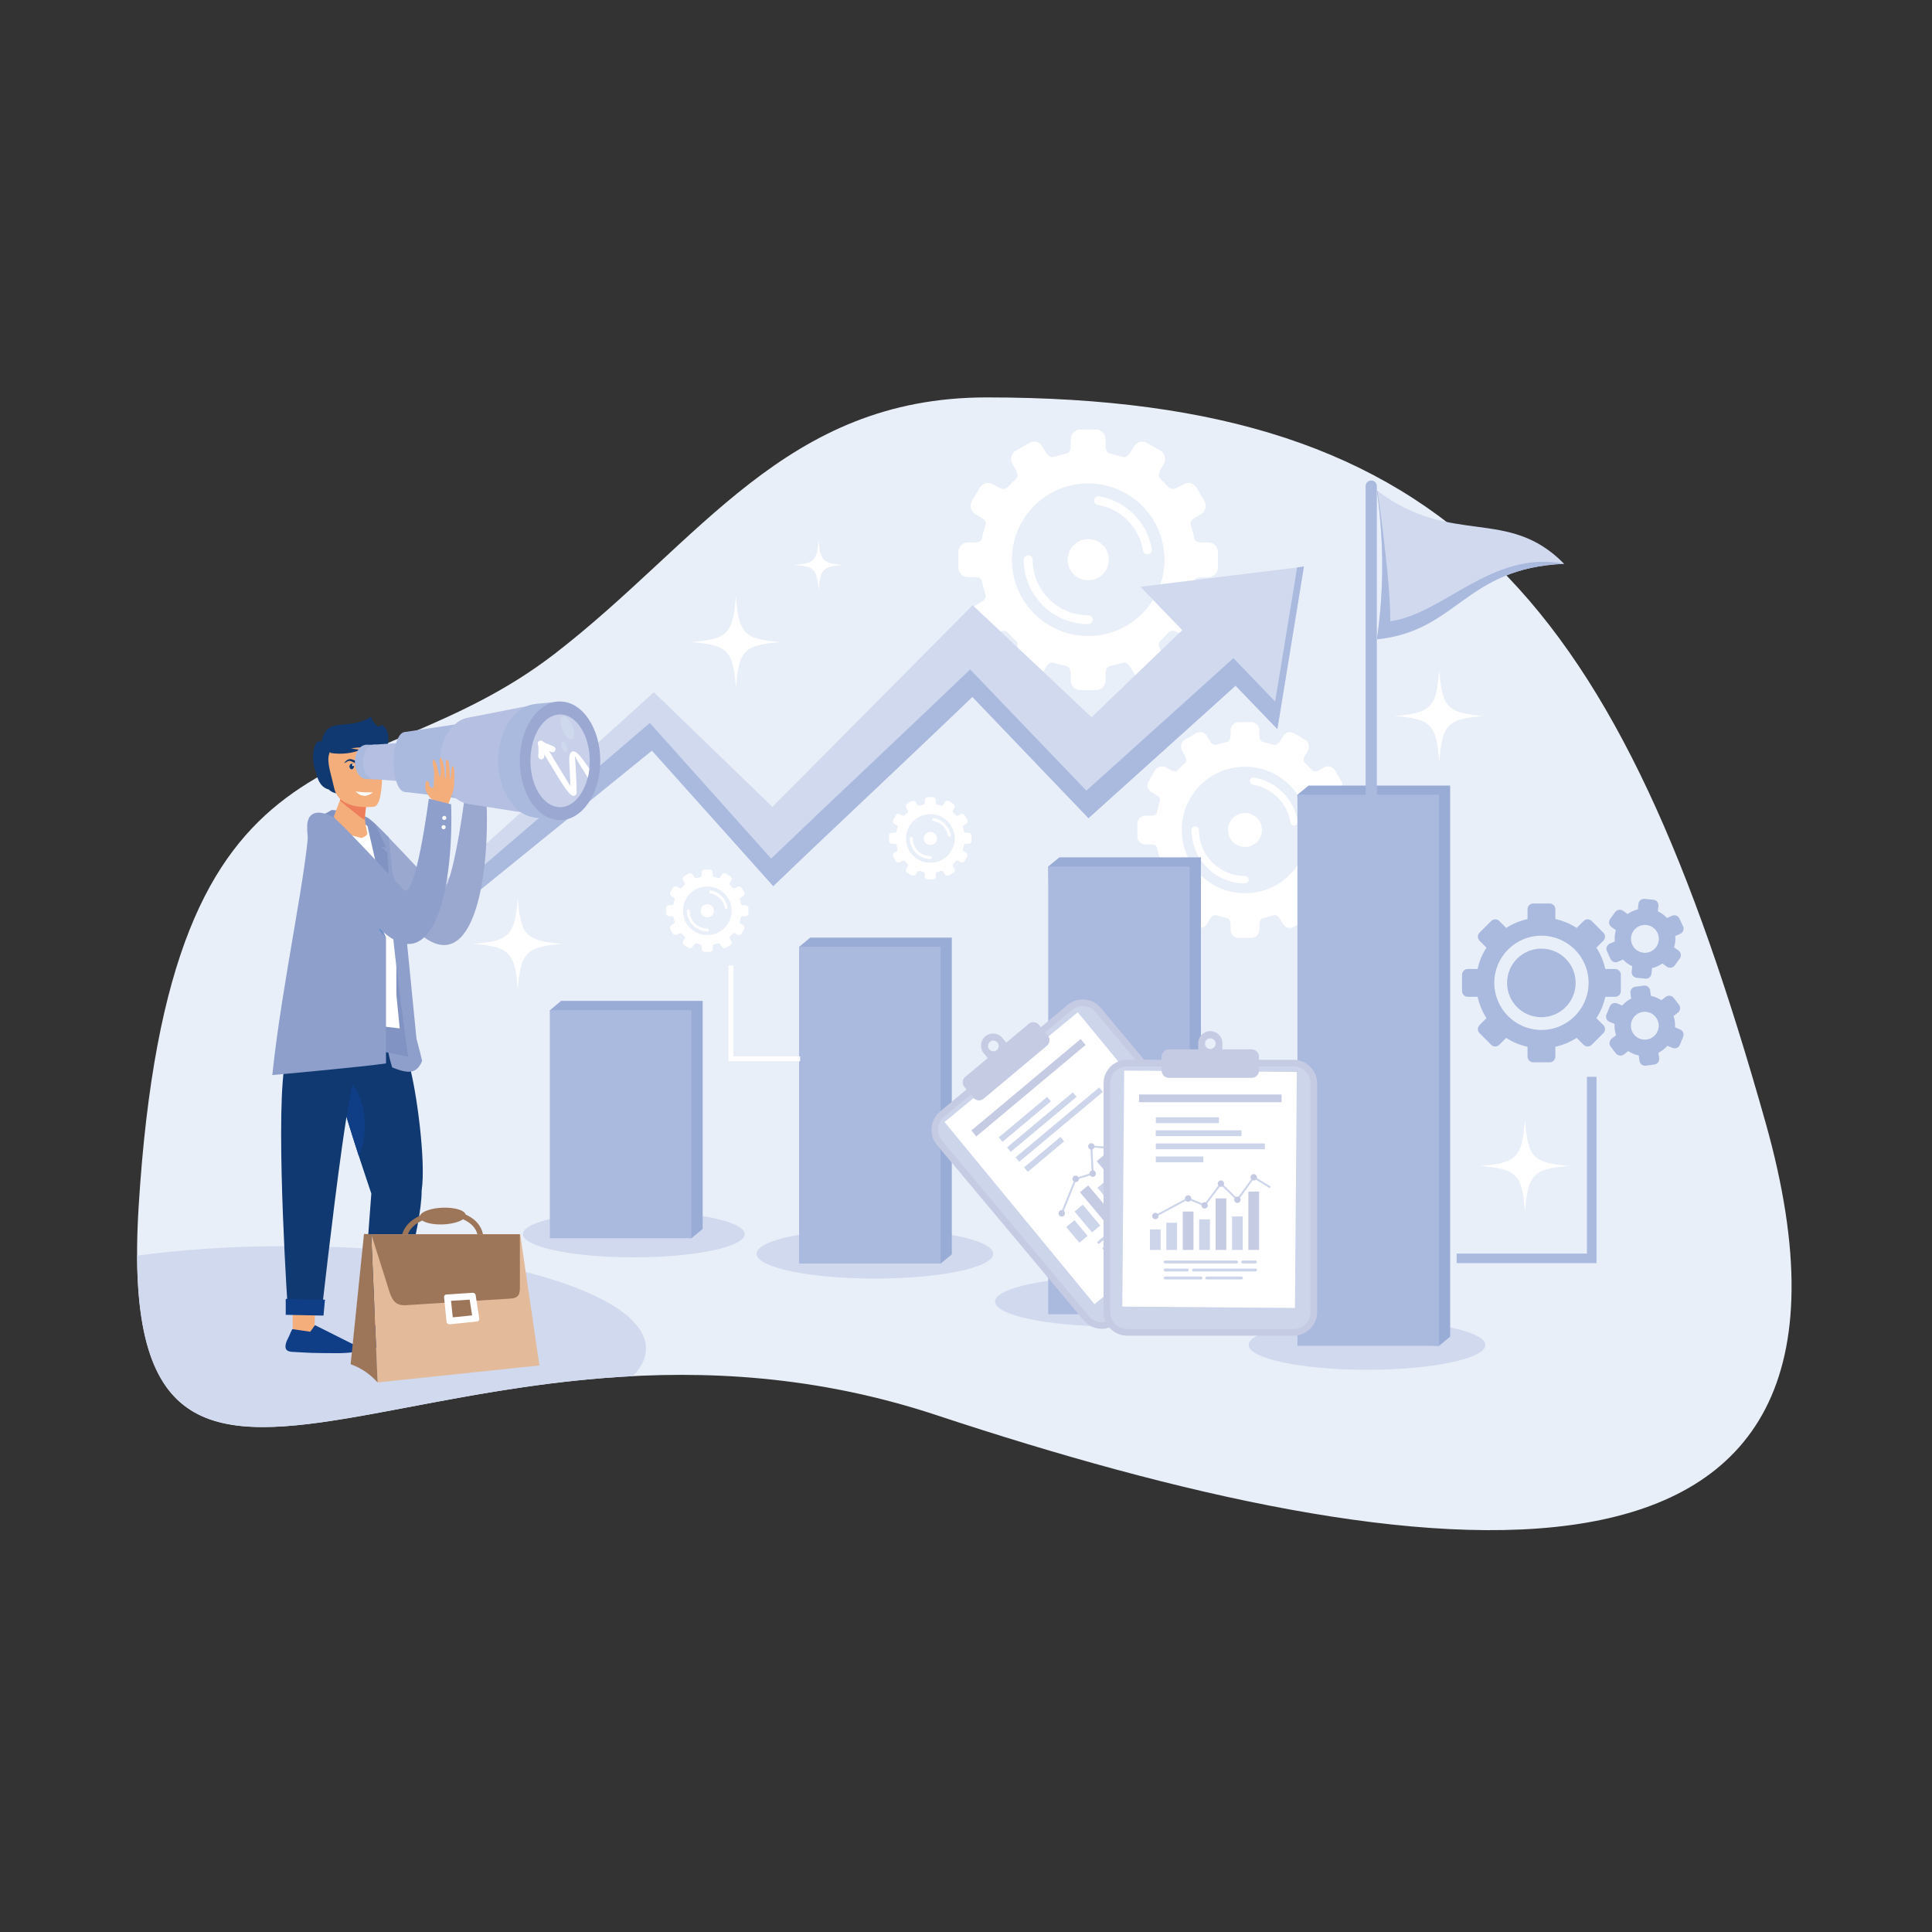 <?xml version="1.0" encoding="utf-8"?>
<svg xmlns="http://www.w3.org/2000/svg" enable-background="new 0 0 2000 2000" id="Layer_1" version="1.1" viewBox="0 0 2000 2000" x="0" y="0">
  <rect x="0" y="0" width="2000" height="2000" fill="#333333" stroke="none"/>
  <path clip-rule="evenodd" d="M1021.4,411.4c-208.7,0-296.6,149.3-447.2,265.4c-199.4,153.6-398.8,53.6-430.7,572.7&#xD;&#xA;		c-28.4,462,326.1,50,826.1,215.5c499.9,165.5,1009.1,232.1,858-303.3S1506.3,411.4,1021.4,411.4z" fill="#e9eff8" fill-rule="evenodd"/>
  <path clip-rule="evenodd" d="M1578.6,1159.2c-2.9,39.3-8.7,44.7-46.1,47.8c37.5,3,43.3,8.4,46.1,47.7c2.9-39.3,8.7-44.7,46.1-47.7&#xD;&#xA;		C1587.3,1203.9,1581.5,1198.5,1578.6,1159.2z" fill="#fff" fill-rule="evenodd"/>
  <path clip-rule="evenodd" d="M1489.9,693.4c-2.9,39.3-8.7,44.7-46.1,47.8c37.5,3,43.3,8.5,46.1,47.7c2.9-39.3,8.7-44.7,46.1-47.7&#xD;&#xA;		C1498.6,738.1,1492.8,732.7,1489.9,693.4z" fill="#fff" fill-rule="evenodd"/>
  <path clip-rule="evenodd" d="M536,929.3c-2.9,39.3-8.7,44.7-46.1,47.8c37.5,3,43.3,8.5,46.1,47.8c2.9-39.3,8.7-44.7,46.1-47.8&#xD;&#xA;		C544.6,974,538.8,968.6,536,929.3z" fill="#fff" fill-rule="evenodd"/>
  <path clip-rule="evenodd" d="M847.4,559c-1.6,21.2-4.7,24.2-24.9,25.8c20.3,1.6,23.4,4.6,24.9,25.8c1.5-21.2,4.7-24.2,24.9-25.8&#xD;&#xA;		C852.1,583.2,848.9,580.3,847.4,559z" fill="#fff" fill-rule="evenodd"/>
  <path clip-rule="evenodd" d="M914.1,720.5c-1.5,21-4.6,23.9-24.6,25.5c20,1.6,23.1,4.5,24.6,25.5c1.5-21,4.6-23.9,24.6-25.5&#xD;&#xA;		C918.7,744.4,915.6,741.5,914.1,720.5z" fill="#fff" fill-rule="evenodd"/>
  <path clip-rule="evenodd" d="M761.8,616.9c-2.9,39.3-8.7,44.7-46.1,47.8c37.5,3,43.3,8.4,46.1,47.7c2.9-39.3,8.7-44.7,46.1-47.7&#xD;&#xA;		C770.4,661.6,764.6,656.2,761.8,616.9z" fill="#fff" fill-rule="evenodd"/>
  <path clip-rule="evenodd" d="M1238.2,759l-11.5,6.7c-3.9,2.3-5.2,7.3-3,11.2l2.5,4.4c3,5.2,1.7,7.5,0.8,8.3c-2.6,2.3-4.9,4.8-7.3,7.3&#xD;&#xA;		c-0.7,0.7-2.9,3.2-8.8-0.2l-4-2.3c-3.9-2.3-8.9-0.9-11.2,3l-6.7,11.5c-2.3,3.9-0.9,8.9,3,11.2l4,2.3c5.5,3.2,5.4,4.8,4.7,7.2&#xD;&#xA;		c-1,3.2-2,6.4-2.7,9.7c-0.6,2.9-0.3,5.1-7.8,5.1h-4.6c-4.5,0-8.2,3.7-8.2,8.2v13.3c0,4.5,3.7,8.2,8.2,8.2h4.6&#xD;&#xA;		c7.5,0,7.2,2.1,7.8,5.1c0.7,3.3,1.7,6.5,2.7,9.7c0.7,2.3,0.8,4-4.7,7.2l-4,2.3c-3.9,2.3-5.2,7.3-3,11.2l6.7,11.5&#xD;&#xA;		c2.3,3.9,7.3,5.2,11.2,3l4-2.3c5.9-3.4,8.1-0.9,8.8-0.2c2.4,2.5,4.8,5,7.3,7.3c0.9,0.8,2.2,3.2-0.8,8.3l-2.5,4.4&#xD;&#xA;		c-2.3,3.9-0.9,8.9,3,11.2l11.5,6.7c3.9,2.3,8.9,0.9,11.2-3l2.5-4.4c3.1-5.2,6.1-5,7.3-4.6c3.7,1.2,7.1,1.9,10.9,2.9&#xD;&#xA;		c1.4,0.4,3.8,1.4,3.8,7.6v4.7c0,4.5,3.7,8.2,8.2,8.2h13.4c4.5,0,8.2-3.7,8.2-8.2v-4.7c0-6.2,2.4-7.3,3.8-7.6&#xD;&#xA;		c3.8-1,7.2-1.7,10.9-2.9c1.3-0.4,4.3-0.6,7.3,4.6l2.5,4.4c2.3,3.9,7.3,5.2,11.2,3l11.5-6.7c3.9-2.3,5.2-7.3,3-11.2l-2.5-4.4&#xD;&#xA;		c-3-5.2-1.7-7.5-0.8-8.3c2.6-2.3,4.9-4.8,7.3-7.3c0.7-0.7,2.9-3.2,8.8,0.2l4,2.3c3.9,2.3,8.9,0.9,11.2-3l6.7-11.5&#xD;&#xA;		c2.3-3.9,0.9-8.9-3-11.2l-4-2.3c-5.5-3.2-5.4-4.8-4.7-7.2c1-3.2,2-6.4,2.7-9.7c0.6-3,0.3-5.1,7.8-5.1h4.6c4.5,0,8.2-3.7,8.2-8.2&#xD;&#xA;		v-13.3c0-4.5-3.7-8.2-8.2-8.2h-4.6c-7.5,0-7.2-2.1-7.8-5.1c-0.7-3.3-1.7-6.5-2.7-9.7c-0.7-2.3-0.8-4,4.7-7.2l4-2.3&#xD;&#xA;		c3.9-2.3,5.2-7.3,3-11.2l-6.7-11.5c-2.3-3.9-7.3-5.2-11.2-3l-4,2.3c-5.9,3.4-8.1,0.9-8.8,0.2c-2.4-2.5-4.8-5-7.3-7.3&#xD;&#xA;		c-0.9-0.8-2.2-3.2,0.8-8.3l2.5-4.4c2.3-3.9,0.9-8.9-3-11.2l-11.5-6.7c-3.9-2.3-8.9-0.9-11.2,3l-2.5,4.4c-3,5.2-6.1,5-7.3,4.6&#xD;&#xA;		c-3.7-1.2-7.1-1.9-10.9-2.9c-1.4-0.4-3.8-1.4-3.8-7.6v-4.7c0-4.5-3.7-8.2-8.2-8.2h-13.4c-4.5,0-8.2,3.7-8.2,8.2v4.7&#xD;&#xA;		c0,6.2-2.4,7.3-3.8,7.6c-3.8,1-7.2,1.7-10.9,2.9c-1.3,0.4-4.3,0.6-7.3-4.6l-2.5-4.4C1247.2,758.1,1242.1,756.7,1238.2,759&#xD;&#xA;		L1238.2,759z M1288.8,841.6c9.7,0,17.6,7.9,17.6,17.6s-7.9,17.6-17.6,17.6c-9.7,0-17.6-7.9-17.6-17.6S1279,841.6,1288.8,841.6&#xD;&#xA;		L1288.8,841.6z M1233.5,859.2c0-2.1,1.7-3.8,3.8-3.8c2.1,0,3.8,1.7,3.8,3.8c0,13.2,5.3,25.1,14,33.7c8.6,8.6,20.6,14,33.7,14&#xD;&#xA;		c2.1,0,3.8,1.7,3.8,3.8c0,2.1-1.7,3.8-3.8,3.8c-15.3,0-29.1-6.2-39.1-16.2C1239.7,888.2,1233.5,874.4,1233.5,859.2L1233.5,859.2z&#xD;&#xA;		 M1343.3,850.3c0.3,2-1.1,4-3.1,4.3c-2,0.3-4-1.1-4.3-3.1c-1.6-10-6.4-19-13.2-25.8c-6.8-6.9-15.8-11.7-25.7-13.4&#xD;&#xA;		c-2-0.3-3.4-2.3-3.1-4.3c0.3-2,2.3-3.4,4.3-3.1c11.6,2,21.9,7.6,29.8,15.6C1335.9,828.3,1341.4,838.7,1343.3,850.3L1343.3,850.3z&#xD;&#xA;		 M1288.8,793.7c36.2,0,65.5,29.3,65.5,65.5c0,36.2-29.3,65.5-65.5,65.5c-36.2,0-65.5-29.3-65.5-65.5&#xD;&#xA;		C1223.3,823,1252.6,793.7,1288.8,793.7z" fill="#fff" fill-rule="evenodd"/>
  <path clip-rule="evenodd" d="M1065.5,458.5l-13.9,8.1c-4.7,2.7-6.3,8.8-3.6,13.5l3.1,5.3c3.6,6.2,2,9.1,0.9,10.1c-3.1,2.8-6,5.8-8.8,8.8&#xD;&#xA;		c-0.9,0.9-3.5,3.9-10.6-0.2l-4.9-2.8c-4.7-2.7-10.8-1.1-13.5,3.6l-8.1,13.9c-2.7,4.7-1.1,10.8,3.6,13.5l4.8,2.8&#xD;&#xA;		c6.6,3.9,6.5,5.8,5.6,8.7c-1.2,3.9-2.4,7.7-3.2,11.7c-0.8,3.6-0.4,6.1-9.4,6.1h-5.5c-5.4,0-9.9,4.4-9.9,9.9v16.1&#xD;&#xA;		c0,5.4,4.4,9.9,9.9,9.9h5.5c9,0,8.7,2.5,9.4,6.1c0.8,4,2.1,7.9,3.2,11.7c0.8,2.8,1,4.8-5.6,8.7l-4.8,2.8c-4.7,2.7-6.3,8.8-3.6,13.5&#xD;&#xA;		l8.1,13.9c2.7,4.7,8.8,6.3,13.5,3.6l4.9-2.8c7.1-4.1,9.8-1.1,10.6-0.2c2.9,3,5.8,6,8.8,8.8c1.1,1,2.7,3.8-0.9,10.1l-3.1,5.3&#xD;&#xA;		c-2.7,4.7-1.1,10.8,3.6,13.5l13.9,8.1c4.7,2.7,10.8,1.1,13.5-3.6l3.1-5.3c3.7-6.3,7.3-6.1,8.8-5.6c4.4,1.4,8.5,2.3,13.1,3.5&#xD;&#xA;		c1.7,0.4,4.5,1.7,4.5,9.2v5.7c0,5.4,4.4,9.9,9.9,9.9h16.1c5.4,0,9.9-4.4,9.9-9.9v-5.7c0-7.5,2.9-8.8,4.5-9.2&#xD;&#xA;		c4.6-1.2,8.7-2.1,13.1-3.5c1.5-0.5,5.2-0.7,8.8,5.6l3.1,5.3c2.7,4.7,8.8,6.3,13.5,3.6l13.9-8.1c4.7-2.7,6.3-8.8,3.6-13.5l-3.1-5.3&#xD;&#xA;		c-3.6-6.2-2-9.1-0.9-10.1c3.1-2.8,6-5.8,8.8-8.8c0.9-0.9,3.5-3.9,10.6,0.2l4.9,2.8c4.7,2.7,10.8,1.1,13.5-3.6l8.1-13.9&#xD;&#xA;		c2.7-4.7,1.1-10.8-3.6-13.5l-4.8-2.8c-6.6-3.9-6.5-5.8-5.6-8.7c1.2-3.9,2.4-7.7,3.2-11.7c0.8-3.6,0.4-6.1,9.4-6.1h5.5&#xD;&#xA;		c5.4,0,9.9-4.4,9.9-9.9v-16.1c0-5.4-4.4-9.9-9.9-9.9h-5.5c-9,0-8.7-2.5-9.4-6.1c-0.8-4-2.1-7.9-3.2-11.7c-0.8-2.8-1-4.8,5.6-8.7&#xD;&#xA;		l4.8-2.8c4.7-2.7,6.3-8.8,3.6-13.5l-8.1-13.9c-2.7-4.7-8.8-6.3-13.5-3.6l-4.9,2.8c-7.1,4.1-9.8,1.1-10.6,0.2c-2.9-3-5.8-6-8.8-8.8&#xD;&#xA;		c-1.1-1-2.7-3.8,0.9-10.1l3.1-5.3c2.7-4.7,1.1-10.8-3.6-13.5l-13.9-8.1c-4.7-2.7-10.8-1.1-13.5,3.6l-3.1,5.3&#xD;&#xA;		c-3.7,6.3-7.3,6.1-8.8,5.6c-4.4-1.4-8.5-2.3-13.1-3.5c-1.7-0.4-4.5-1.7-4.5-9.2v-5.7c0-5.4-4.4-9.9-9.9-9.9h-16.1&#xD;&#xA;		c-5.4,0-9.9,4.4-9.9,9.9v5.7c0,7.5-2.9,8.8-4.5,9.2c-4.6,1.2-8.7,2.1-13.1,3.5c-1.5,0.5-5.2,0.7-8.8-5.6l-3.1-5.3&#xD;&#xA;		C1076.3,457.3,1070.2,455.7,1065.5,458.5L1065.5,458.5z M1126.5,558.1c11.8,0,21.3,9.5,21.3,21.3c0,11.7-9.5,21.3-21.3,21.3&#xD;&#xA;		c-11.7,0-21.3-9.5-21.3-21.3C1105.2,567.6,1114.8,558.1,1126.5,558.1L1126.5,558.1z M1059.8,579.4c0-2.5,2-4.5,4.6-4.5&#xD;&#xA;		c2.5,0,4.6,2,4.6,4.5c0,15.9,6.4,30.3,16.9,40.7c10.4,10.4,24.8,16.9,40.7,16.9c2.5,0,4.6,2,4.6,4.5c0,2.5-2,4.6-4.6,4.6&#xD;&#xA;		c-18.4,0-35.1-7.5-47.2-19.5C1067.3,614.5,1059.8,597.8,1059.8,579.4L1059.8,579.4z M1192.3,568.6c0.4,2.5-1.3,4.8-3.8,5.2&#xD;&#xA;		c-2.5,0.4-4.8-1.3-5.2-3.8c-2-12.1-7.7-22.9-15.9-31.2c-8.2-8.3-19-14.2-31.1-16.2c-2.5-0.4-4.1-2.8-3.7-5.2&#xD;&#xA;		c0.4-2.5,2.8-4.1,5.2-3.7c14,2.4,26.4,9.2,36,18.8C1183.4,542.1,1190.1,554.6,1192.3,568.6L1192.3,568.6z M1126.5,500.4&#xD;&#xA;		c43.6,0,79,35.4,79,79c0,43.6-35.4,79-79,79c-43.6,0-79-35.4-79-79C1047.5,535.7,1082.9,500.4,1126.5,500.4z" fill="#fff" fill-rule="evenodd"/>
  <path clip-rule="evenodd" d="M1006.9,626.5l123.1,116l93.8-90.2l-43.2-44.9l169.2-20.8l-27.4,168.2l-43.2-44.9L1126.8,847l-120.3-125.5&#xD;&#xA;			C938,787.4,869,851.5,800.5,917.4L674.8,777.1L466.4,946.2L448,923.5l228.9-206.9l122.7,118.7L1006.9,626.5z" fill="#d0d9ee" fill-rule="evenodd"/>
  <path clip-rule="evenodd" d="M460.2,912.5l-12.2,11l18.4,22.6l208.5-169.1l125.6,140.3c68.6-65.9,137.6-130,206.1-195.9L1126.8,847&#xD;&#xA;			l124.1-111.8l21.6-19.5l6.5-5.9l8.1,8.4l26.7,27.7l8.5,8.8l1.2-7.2l3.7-22.5l22.6-138.5l-7,0.9L1320.4,724l-0.4,2.2l-2.6-2.7&#xD;&#xA;			l-40.6-42.2l-32.9,29.7l-21.6,19.5l-97.7,88l-120.1-125.3l-0.2-0.2c0,0-0.1,0.1-0.1,0.1c-68.5,65.8-137.4,129.9-205.9,195.7&#xD;&#xA;			L672.7,748.4L468.9,923.2L460.2,912.5z" fill="#aab9de" fill-rule="evenodd"/>
  <path clip-rule="evenodd" d="M1415.1,1418c67.5,0,122.5-11.5,122.5-25.7c0-14.1-55-25.7-122.5-25.7s-122.5,11.5-122.5,25.7&#xD;&#xA;		C1292.6,1406.4,1347.6,1418,1415.1,1418z" fill="#d0d9ee" fill-rule="evenodd"/>
  <path clip-rule="evenodd" d="M1152.6,1373.1c67.5,0,122.5-11.5,122.5-25.7c0-14.1-55-25.7-122.5-25.7c-67.5,0-122.5,11.5-122.5,25.7&#xD;&#xA;		C1030.1,1361.6,1085.1,1373.1,1152.6,1373.1z" fill="#d0d9ee" fill-rule="evenodd"/>
  <path clip-rule="evenodd" d="M905.7,1323.6c67.5,0,122.5-11.5,122.5-25.7c0-14.1-55-25.7-122.5-25.7c-67.5,0-122.5,11.5-122.5,25.7&#xD;&#xA;		C783.2,1312.1,838.2,1323.6,905.7,1323.6z" fill="#d0d9ee" fill-rule="evenodd"/>
  <path clip-rule="evenodd" d="M656.1,1301.6c63.2,0,114.8-10.8,114.8-24s-51.6-24-114.8-24c-63.2,0-114.8,10.8-114.8,24&#xD;&#xA;		S592.8,1301.6,656.1,1301.6z" fill="#d0d9ee" fill-rule="evenodd"/>
  <path clip-rule="evenodd" d="M142,1299.8c1,290.4,203.3,140.6,513.1,124.8c8.9-9.1,13.6-18.7,13.6-28.6c0-58.5-165.9-106-370.5-106&#xD;&#xA;		C242.3,1289.9,189.4,1293.4,142,1299.8z" fill="#d0d9ee" fill-rule="evenodd"/>
  <path clip-rule="evenodd" d="M580.9,1036.1h146.5v236.1l-11.6,9.6l-134.8-9.6l-11.6-226.5L580.9,1036.1L580.9,1036.1z M1354.7,813.2h146.5&#xD;&#xA;		v570.5l-11.6,9.6l-134.9-9.6l-11.6-561L1354.7,813.2L1354.7,813.2z M1096.7,887.5h146.5v463.4h-146.5l-11.6-453.9L1096.7,887.5&#xD;&#xA;		L1096.7,887.5z M838.8,970.6h146.5v327.9l-11.6,9.6l-134.9-9.6l-11.6-318.3L838.8,970.6z" fill="#99acd6" fill-rule="evenodd"/>
  <path clip-rule="evenodd" d="M1419.5,497.4L1419.5,497.4c3.2,0,5.8,2.6,5.8,5.8V876c0,3.2-2.6,5.8-5.8,5.8l0,0c-3.2,0-5.8-2.6-5.8-5.8&#xD;&#xA;			V503.3C1413.6,500,1416.3,497.4,1419.5,497.4z" fill="#aab9de" fill-rule="evenodd"/>
  <path clip-rule="evenodd" d="M1425.3,507.6c77.2,58.9,135.4,16.3,193.9,76.1c-103.2,4.4-110,69.6-193.9,78.2&#xD;&#xA;			C1432.2,615.4,1433.3,564.8,1425.3,507.6z" fill="#d0d9ee" fill-rule="evenodd"/>
  <path clip-rule="evenodd" d="M1439.2,643.1c0.2-25.4-4.2-70.4-13.2-135c-0.2-0.2-0.4-0.3-0.7-0.5c8,57.3,6.8,107.9,0,154.2&#xD;&#xA;			c83.9-8.5,90.7-73.7,193.9-78.2C1544.3,569.2,1494.8,635.5,1439.2,643.1z" fill="#aab9de" fill-rule="evenodd"/>
  <polygon clip-rule="evenodd" fill="#f4ae7c" fill-rule="evenodd" points="400.8 1372.4 408.5 1343.7 383.8 1340.8 378.3 1372.8 395 1382.9"/>
  <path clip-rule="evenodd" d="M370.2,1383.9c0.8-2.4,2.4-4.5,3.7-6.8c0.4-0.7,3.9-7.4,4.3-7.3l0.6,0.1l17.5,4.1l4.8-5.6l0.7-0.8&#xD;&#xA;			c2.9,1.8,5.8,3.6,8.8,5.4c5.8,3.6,11.6,7.2,17.4,10.8c4.3,2.7,8.6,5.3,12.9,8c1.1,0.7,1.8,1.8,2,3.1c0.1,1.3-1.3,3.6-3.2,3.9&#xD;&#xA;			c-3.6,0.5-8.4,0.3-12.1,0.2c-7.3-0.3-13.8-1.3-21-1.8c-7.2-0.6-13.9-1.5-21-2.5c-2.8-0.4-5.6-0.8-8.5-1.3c-0.1,0-0.3,0-0.4-0.1&#xD;&#xA;			c-1.9-0.3-4.7-0.8-6.1-2.3C368.8,1389.1,369.4,1386.1,370.2,1383.9z" fill="#09378c" fill-rule="evenodd"/>
  <path clip-rule="evenodd" d="M341.5,1045.4c0,0,4.3,44.6,8.1,71.8c0.8,5.5,1.5,10.2,2.2,13.8c2.2,11,11.6,40.8,19.7,65.8&#xD;&#xA;			c6.9,21.1,12.9,38.8,12.9,38.8l-9.1,121.2l33.7,2.8c0,0,27.5-88.4,27.5-127.1c4.6-30.5-5.4-104.6-13.2-131.5&#xD;&#xA;			c-3.8-13.2-15.1-55.5-15.1-55.5H341.5z" fill="#0f3970" fill-rule="evenodd"/>
  <path clip-rule="evenodd" d="M349.6,1117.3c0.8,5.5,1.5,10.2,2.2,13.8c2.2,11,11.6,40.8,19.7,65.8c3.9-8.5,6.2-19.6,6.2-31.8&#xD;&#xA;			c0-26.6-11.1-48.1-24.9-48.1C351.8,1116.9,350.7,1117,349.6,1117.3z" fill="#0f3d86" fill-rule="evenodd"/>
  <path clip-rule="evenodd" d="M375,1045.6c0,0-5.2,42.8-9.4,70.3c-1,6.4-1.9,12-2.7,16c-2.7,13.5-5.7,33.3-8.9,55.7&#xD;&#xA;			c-10.2,72.6-21.2,172.4-21.2,172.4h-34.6c0,0-12.8-188.9-4.2-253.3c1.8-13.6,14.3-61.1,14.3-61.1H375z" fill="#0f3970" fill-rule="evenodd"/>
  <polygon clip-rule="evenodd" fill="#f4ae7c" fill-rule="evenodd" points="325.5 1376.6 326.5 1349 302.8 1350.1 303.1 1379 320.7 1387.6"/>
  <path clip-rule="evenodd" d="M296,1390.6c0.6-2.5,2-4.7,3.1-7.1c0.3-0.7,3.2-7.7,3.7-7.6l0.6,0.1l17.8,2.6l4.3-6l0.6-0.8&#xD;&#xA;			c3.1,1.5,6.1,3.1,9.2,4.6c6.1,3.1,12.2,6.2,18.3,9.2c4.5,2.3,9.1,4.6,13.6,6.8c1.1,0.6,2,1.7,2.2,2.9c0.2,1.3-1,3.7-2.9,4.2&#xD;&#xA;			c-3.6,0.8-8.4,1.1-12,1.2c-7.3,0.3-13.8-0.1-21.1,0c-7.2,0-14-0.3-21.1-0.7c-2.8-0.2-5.7-0.3-8.6-0.5c-0.1,0-0.3,0-0.4,0&#xD;&#xA;			c-1.9-0.1-4.8-0.4-6.3-1.8C295,1396,295.4,1392.9,296,1390.6z" fill="#0f3d86" fill-rule="evenodd"/>
  <polygon clip-rule="evenodd" fill="#0f3d86" fill-rule="evenodd" points="295.8 1344.6 295.8 1361.1 334.9 1361.9 336.4 1345.4"/>
  <polygon clip-rule="evenodd" fill="#314d9a" fill-rule="evenodd" points="372.3 1343.3 371.2 1360.5 411.7 1364 415.4 1346.2"/>
  <path clip-rule="evenodd" d="M381.1,846.6c-8.7-4.2-18.6-5.3-20.9,11c-2.5,46.5,58.2,99.9,70.4,105.7c57.8,54.3,75.9-50.3,73.2-129.6&#xD;&#xA;			l-23.1-5.8c0,0-13.8,106.5-26,94.2C444.4,911.8,387.2,849.5,381.1,846.6z" fill="#9aa8d0" fill-rule="evenodd"/>
  <path clip-rule="evenodd" d="M385.8,814.8c-23.6,8.5-38.7,9.4-45.4,2.5c-6.8-1.6-11.2-7.6-13.3-18c-7-15.9-1-41.3,8.9-28.7&#xD;&#xA;			c8.2-20.9,40.9-8.8,59.3-20.3c11.2,7.3,6.9,25.4-1.1,31.5C394.6,802.5,393.5,813.7,385.8,814.8z" fill="#0f3970" fill-rule="evenodd"/>
  <path clip-rule="evenodd" d="M388,852.5l14.5,14.3l17.2,172c0,0,12.7,37.9,17.3,59.6c-5.6,12.6-13,13.9-31,6.6&#xD;&#xA;			c-7-21.5-11.9-62.2-11.9-62.2L388,852.5z" fill="#8d9fca" fill-rule="evenodd"/>
  <path clip-rule="evenodd" d="M353.9,1081.6c1.8-1.8,79.3,14.5,79.3,14.5l-17.4-123.3l-15.6-74.1l-22-53.4c0,0-33-8.1-35.4-6.6l-5.9,95.6&#xD;&#xA;			L353.9,1081.6z" fill="#8193c2" fill-rule="evenodd"/>
  <path clip-rule="evenodd" d="M323,854.1c0,0,37.1-19.9,61.2,4.3c24.1,24.1,26.1,92.3,26.1,92.3v78.8l3.5,35.1l-90.4-10.7l12.2-120.3&#xD;&#xA;			L323,854.1z" fill="#fff" fill-rule="evenodd"/>
  <path clip-rule="evenodd" d="M399.6,971l-60.8-129.4l-18.8,4.6c-0.3,48.5-28.2,170.5-38.1,266.7c0,0,97.4-8.8,117.7-12.1V971z" fill="#8d9fca" fill-rule="evenodd"/>
  <path clip-rule="evenodd" d="M383.4,858.4c0,0,22,69.8,22,91.2c0,21.4,17.4,146.5,17.4,146.5h10.4l-14.5-146.5l-17.9-67L383.4,858.4z" fill="#8d9fca" fill-rule="evenodd"/>
  <polygon clip-rule="evenodd" fill="#8193c2" fill-rule="evenodd" points="378.2 845.4 407.2 972.9 400.8 882.6 395 876.5 399.6 877.5 388 852.5"/>
  <polygon clip-rule="evenodd" fill="#498ac9" fill-rule="evenodd" points="399.6 971 336.8 890.7 341.4 882.8 333.8 882.8 322.5 851.4 325.4 851.2 353.2 873.7"/>
  <path clip-rule="evenodd" d="M344.9,848.1c0.8,6.6,5.3,12.4,12.1,14.6c6.8,2.2,13.3,3.8,16.9,4.7c1.2,0.3,6.4-2.7,6.3-4&#xD;&#xA;			c-0.2-4.6-3.2-12.3-2.2-20.7c0.5-5,1.1-9.5,1.4-12.2c-1.5-3.6-12.5-31.3-11.7-29.5v0l-2.3-5.7&#xD;&#xA;			C365.4,795.3,344.6,845.2,344.9,848.1z" fill="#f4ae7c" fill-rule="evenodd"/>
  <path clip-rule="evenodd" d="M352.4,829.2c1.9,1.9,20.8,17.1,24.9,19.7c0.7-6.8,2.1-18.4,2.1-18.4s-3.5,3-11.7-29.8c0,0,0,0.1,0,0.2v0&#xD;&#xA;			C367.2,803.7,349.7,826.5,352.4,829.2z" fill="#ed7d5b" fill-rule="evenodd"/>
  <path clip-rule="evenodd" d="M387.7,835c0,0-36.4,5.5-41.8-19.3c-5.4-24.8-14.2-40.2,10.9-47.2c25.1-7,32.1,1.4,35.9,9.2&#xD;&#xA;			C396.5,785.5,397.8,832,387.7,835z" fill="#f4ae7c" fill-rule="evenodd"/>
  <polygon clip-rule="evenodd" fill="#8193c2" fill-rule="evenodd" points="399.6 971 345.1 888.3 350.9 876 338.7 876.7 322.1 850.9 342.8 838.8"/>
  <path clip-rule="evenodd" d="M349.7,769.6c-7.5,3.6-10,6.9-7.4,9.9c11.3,1.7,22.2,0.4,32.5-3.7C368.6,776.4,360.2,774.3,349.7,769.6z" fill="#0f3970" fill-rule="evenodd"/>
  <path clip-rule="evenodd" d="M393.8,780.8c-8.5-8.6-24.5-9.6-46.6-1.5c-14-3.5-17.1-9.9-11.2-20.4c8.3-14.8,26.4-3.1,48.5-17.1&#xD;&#xA;			C383.6,752.6,416.5,761.9,393.8,780.8z" fill="#0f3970" fill-rule="evenodd"/>
  <path clip-rule="evenodd" d="M381.1,791.6c2.5-1.2,4.6-2.4,7.2-3.5c3.8-1.6,4.8,1.5,7.5,1.8c-0.6-0.4-0.5-0.6-1.2-1.4&#xD;&#xA;				c-3.6-3.9-6.6-3-10.7-0.8C381.7,789,381.2,788.3,381.1,791.6z" fill="#0053a1" fill-rule="evenodd"/>
  <path clip-rule="evenodd" d="M387.9,790.6c1.3,0,2.4,1.3,2.4,2.9c0,1.6-1.1,2.9-2.4,2.9c-1.3,0-2.4-1.3-2.4-2.9&#xD;&#xA;					C385.5,791.9,386.6,790.6,387.9,790.6z" fill="#fff" fill-rule="evenodd"/>
  <path clip-rule="evenodd" d="M387.9,796.4c1.3,0,2.4-1.3,2.4-2.9s-1.1-2.9-2.4-2.9c-0.5,0-1.1,0.2-1.5,0.6l0.2,0c0.4,0,0.8,0.4,0.8,0.9&#xD;&#xA;					s-0.3,0.9-0.8,0.9c-0.4,0-0.8-0.4-0.8-0.9l0-0.1c-0.2,0.4-0.3,0.9-0.3,1.5C385.5,795.1,386.6,796.4,387.9,796.4z" fill="#0053a1" fill-rule="evenodd"/>
  <path clip-rule="evenodd" d="M370.9,791.6c-2.5-1.2-4.6-2.4-7.2-3.5c-3.8-1.6-4.8,1.5-7.5,1.8c0.6-0.4,0.5-0.6,1.2-1.4&#xD;&#xA;				c3.6-3.9,6.6-3,10.7-0.8C370.3,789,370.7,788.3,370.9,791.6z" fill="#0f3970" fill-rule="evenodd"/>
  <path clip-rule="evenodd" d="M364.1,790.6c-1.3,0-2.4,1.3-2.4,2.9c0,1.6,1.1,2.9,2.4,2.9c1.3,0,2.4-1.3,2.4-2.9&#xD;&#xA;					C366.4,791.9,365.4,790.6,364.1,790.6z" fill="#fff" fill-rule="evenodd"/>
  <path clip-rule="evenodd" d="M364.1,796.4c-1.3,0-2.4-1.3-2.4-2.9s1.1-2.9,2.4-2.9c0.6,0,1.1,0.2,1.5,0.6l-0.2,0c-0.4,0-0.8,0.4-0.8,0.9&#xD;&#xA;					s0.3,0.9,0.8,0.9c0.4,0,0.8-0.4,0.8-0.9l0-0.1c0.2,0.4,0.3,0.9,0.3,1.5C366.4,795.1,365.4,796.4,364.1,796.4z" fill="#0f3970" fill-rule="evenodd"/>
  <path clip-rule="evenodd" d="M377.7,797.2c2.1,7,2.9,11,2.3,11.9c-0.8,0.9-1.7,1.3-2.7,1.2" fill="none" fill-rule="evenodd" stroke="#f09171" stroke-linecap="round" stroke-miterlimit="2.613" stroke-width=".035"/>
  <path clip-rule="evenodd" d="M386.1,820.2c-6.3,5.1-12.3,4.9-17.9-0.8C375.8,820.3,381.8,820.3,386.1,820.2z" fill="#fff" fill-rule="evenodd"/>
  <path clip-rule="evenodd" d="M388.8,785.2c0.2,0.1,0.2,0.3,0.1,0.5c0,0-2.6,3.9-1.5,7.9c0.7,2.5,2.6,4.6,5.8,6.1l0.3,0.1l-0.1,0.3&#xD;&#xA;			c-0.1,0.2-1.6,4.2-4.6,4.9l-0.1,0c-0.2,0-0.3-0.1-0.3-0.3c0-0.2,0.1-0.4,0.3-0.4c2.2-0.5,3.6-3.3,4-4.2c-3.2-1.6-5.2-3.8-5.9-6.4&#xD;&#xA;			c-1.1-4.3,1.5-8.3,1.6-8.4C388.4,785.1,388.7,785.1,388.8,785.2z" fill="#eb6b5c" fill-rule="evenodd"/>
  <path clip-rule="evenodd" d="M401,781.6c0.3,0.2,0.3,0.7,0.1,1c-0.2,0.3-0.7,0.3-1,0.1c-3.1-2.5-8.4,2.3-8.5,2.3&#xD;&#xA;			c-0.1,0.1-0.3,0.2-0.4,0.2c-0.2,0-0.4-0.1-0.5-0.2c-0.3-0.3-0.2-0.7,0-1C390.9,783.7,397,778.3,401,781.6z" fill="#00091c" fill-rule="evenodd"/>
  <polygon clip-rule="evenodd" fill="#aab9de" fill-rule="evenodd" points="379.2 771 388.1 770.9 388.8 806.7 379.2 806.5 372.8 782.3"/>
  <path clip-rule="evenodd" d="M391,788.7c0,9.8-5.3,17.7-11.8,17.7c-6.5,0-11.8-7.9-11.8-17.7c0-9.8,5.3-17.7,11.8-17.7&#xD;&#xA;			C385.7,771,391,779,391,788.7z" fill="#aab9de" fill-rule="evenodd"/>
  <path clip-rule="evenodd" d="M399.3,788.8c0,9.9-5.3,17.9-11.8,17.9c-6.5,0-11.8-8-11.8-17.9c0-9.9,5.3-17.9,11.8-17.9&#xD;&#xA;			C394,770.9,399.3,778.9,399.3,788.8z" fill="#b4bfe1" fill-rule="evenodd"/>
  <polygon clip-rule="evenodd" fill="#b4bfe1" fill-rule="evenodd" points="413.9 769.1 386.9 770.9 386.8 806.6 414.1 808.7"/>
  <path clip-rule="evenodd" d="M418.9,757.8l51.8-7.8c0,0,1.9,77,1.2,76.4c-0.7-0.6-53-6.6-53-6.6V757.8z" fill="#aab9de" fill-rule="evenodd"/>
  <path clip-rule="evenodd" d="M431.1,788.8c0,17.1-5.3,31-11.9,31c-6.5,0-11.8-13.9-11.8-31c0-17.1,5.3-31,11.8-31&#xD;&#xA;			C425.8,757.8,431.1,771.6,431.1,788.8z" fill="#aab9de" fill-rule="evenodd"/>
  <path clip-rule="evenodd" d="M559.7,844c0,0,17.9-108.6-2.4-115.3l-71.5,14l0,0c-17.1,2.4-30.4,21.6-30.4,44.9&#xD;&#xA;			c0,22.8,12.7,41.6,29.1,44.7v0l0.1,0c0.5,0.1,1,0.2,1.5,0.2L559.7,844z" fill="#b4bfe1" fill-rule="evenodd"/>
  <path clip-rule="evenodd" d="M599,787.6c0,32.6-18.6,59-41.6,59c-23,0-41.7-26.4-41.7-59c0-32.6,18.6-59,41.7-59&#xD;&#xA;			C580.4,728.7,599,755.1,599,787.6z" fill="#aab9de" fill-rule="evenodd"/>
  <polygon clip-rule="evenodd" fill="#aab9de" fill-rule="evenodd" points="578.2 726.2 554.3 728.8 554.2 846.4 578.1 849"/>
  <path clip-rule="evenodd" d="M621.4,787.6c0,33.9-18.6,61.4-41.6,61.4c-23,0-41.7-27.5-41.7-61.4c0-33.9,18.6-61.4,41.7-61.4&#xD;&#xA;			C602.8,726.2,621.4,753.7,621.4,787.6z" fill="#9ba8d2" fill-rule="evenodd"/>
  <path clip-rule="evenodd" d="M610.5,787.6c0,26.5-13.8,48-30.7,48c-17,0-30.7-21.5-30.7-48c0-26.5,13.8-48,30.7-48&#xD;&#xA;			C596.7,739.6,610.5,761.1,610.5,787.6z" fill="#c8d1e9" fill-rule="evenodd"/>
  <path clip-rule="evenodd" d="M610.1,795.8c-0.4,3.2-0.9,6.3-1.6,9.3c-2-3.4-4.2-7-6.6-10.7c-5.2-7.7-6.2-11.7-6.7-11.3&#xD;&#xA;			c-0.1,0,0.4,4.7,0.8,12.3c0.4,6.5,0.9,14.9,0.9,24.4c0,2.8-1.3,4.1-3.6,4.1c-3.7,0-11.8-13.3-15.9-19.9c-0.8-1.3-1.4-2.4-1.7-2.8&#xD;&#xA;			v0l0,0c-0.8-1.2-4.2-6.9-7.8-12.9l-4.4-7.3c0,0.6-0.1,1.2-0.1,1.7l0,0.2c0,1.7-1.3,3.1-3,3.2c-1.7,0-3.1-1.3-3.2-3l0-0.2&#xD;&#xA;			c0-0.2,0-0.5,0-0.7c0.2-1.7,0.3-4.9,0.2-7.6c-0.1-1.6-0.2-3-0.3-3.3c-0.6-1-0.6-2.4,0.1-3.4c1-1.4,2.9-1.7,4.3-0.7&#xD;&#xA;			c2.3,1.7,4.7,2.7,7.3,3.7c1.4,0.6,2.9,1.1,4.5,1.9c1.5,0.7,2.2,2.6,1.5,4.1c-0.7,1.5-2.5,2.2-4.1,1.5c-0.8-0.4-1.6-0.7-2.3-1&#xD;&#xA;			l4.7,7.9c3.4,5.7,6.6,11.1,7.7,12.8h0c0.5,0.8,1.1,1.7,1.8,2.9c2.1,3.5,5.5,9.1,7.9,12.9c-0.2-6.9-0.5-12.9-0.8-17.8&#xD;&#xA;			c-0.6-9.7-1-15.8,1.9-17.7c3.3-2.3,7.6,1.7,15.3,12.9C608,792.6,609.1,794.2,610.1,795.8z" fill="#fff" fill-rule="evenodd"/>
  <path clip-rule="evenodd" d="M591,765.1c0.3,0,0.7-0.1,1-0.2c2.8-1.2,3-7.3,0.4-13.7c-2.3-5.7-6.1-9.7-8.8-9.7c-0.3,0-0.7,0.1-1,0.2&#xD;&#xA;			c-2.8,1.2-3,7.3-0.3,13.7C584.4,761.1,588.2,765.1,591,765.1z" fill="#deedf9" fill-rule="evenodd" opacity=".31"/>
  <path clip-rule="evenodd" d="M585.8,778.5c0.2,0,0.3,0,0.4-0.1c1.3-0.5,1.3-3.3,0.2-6.2c-1.1-2.6-2.8-4.4-4-4.4c-0.2,0-0.3,0-0.4,0.1&#xD;&#xA;			c-1.3,0.5-1.3,3.3-0.2,6.2C582.8,776.7,584.5,778.5,585.8,778.5z" fill="#deedf9" fill-rule="evenodd" opacity=".31"/>
  <path clip-rule="evenodd" d="M448.1,791.5c0,0,0.7,3.4,0.9,4.5c0.2,1.4,0.4,5.5,0.4,5.5s-0.1,14.3-1.2,14.3c-1.1,0-3.5-1.3-3.8-2.1&#xD;&#xA;			c-0.3-0.9,0-2.8-0.4-3.7c-0.3-0.9-1.5-1.7-2.6-1.4c-1.1,0.4-1.2,5.2-1.2,5.2s-0.1,3.9,1.3,6.3c4.6,8.1,5.9,7,6.4,8&#xD;&#xA;			c0.7,1.3-1.3,20.5-1.3,20.5s-7.6,56.6-8,59.6l0,0c2,1.4,4.7,1.3,7,1.6c7.4,2.3,9,0.5,16.4,2.3c0.5-9,1.9-72.5,1.9-79&#xD;&#xA;			c0,0,3.1-8.2,4.9-13.4c1.8-5.2,1.2-10.9,1.4-12.4c0-0.2,0.7-5.4-0.3-11.8c-0.8-5.6-2.6,0.2-2.6,0.2s-0.4,10.7-1.2,10.6&#xD;&#xA;			c-0.7-0.1-0.1-6-0.9-12.1c-0.2-1.6-0.4-3.2-0.6-4.6c-0.6-3.8-3.1-4.4-3.1-0.4c0,1.4,0,3.8,0.2,5.5c0.3,1.8-0.1,3.6-0.1,5.2&#xD;&#xA;			c0,3.1,0,5.4-0.1,5.3c-0.2-0.1-0.6,0.5-0.9-1.1c-0.3-2-0.1-6.5-0.8-9.4c-0.4-1.6-1.1-5.2-1.1-5.2s-2-5.1-2.3-5.1&#xD;&#xA;			c-1.9,0.2-1.5,4.1-0.7,6.2c-0.2,1.7,0.6,5.4,0.6,5.4s-0.1,7.8-1.2,7.9c-0.5,0-1-4.8-2.2-9.4c-1.2-4.3-3.1-8.4-4-8.2&#xD;&#xA;			C447.3,786.6,448.1,791.5,448.1,791.5z" fill="#f4ae7c" fill-rule="evenodd"/>
  <path clip-rule="evenodd" d="M344.3,845.4c-8.7-4.2-23.8-9.2-26.2,7.2c-0.1,1,0,2.1-0.1,3.1c-1.3,53.4,63.5,102.3,75.8,106.5&#xD;&#xA;			c57.8,54.3,75.9-50.3,73.2-129.6l-23.1-5.8c0,0-13.8,106.5-26,94.2C407.5,910.6,350.3,848.4,344.3,845.4z" fill="#8d9fca" fill-rule="evenodd"/>
  <path clip-rule="evenodd" d="M459.5,844.6c1.2-0.2,2.3,0.5,2.5,1.7c0.2,1.2-0.5,2.3-1.7,2.5c-1.2,0.2-2.3-0.5-2.5-1.7&#xD;&#xA;			C457.6,845.9,458.4,844.8,459.5,844.6z" fill="#fff" fill-rule="evenodd"/>
  <path clip-rule="evenodd" d="M458.8,854.2c1.2-0.2,2.3,0.5,2.5,1.7c0.2,1.2-0.5,2.3-1.7,2.5c-1.2,0.2-2.3-0.5-2.5-1.7&#xD;&#xA;			C456.9,855.5,457.7,854.4,458.8,854.2z" fill="#fff" fill-rule="evenodd"/>
  <path clip-rule="evenodd" d="M569.2,1045.7h11.6h134.9v236.1H569.2V1045.7L569.2,1045.7z M1343.1,822.7h146.5v570.5h-146.5V822.7&#xD;&#xA;		L1343.1,822.7z M1085.1,897.1h146.5v463.4h-146.5V897.1L1085.1,897.1z M827.2,980.1h146.5V1308H827.2V980.1z" fill="#aab9de" fill-rule="evenodd"/>
  <g>
    <path clip-rule="evenodd" d="M973,1150.8l132.1-110.5c10.3-8.6,25.8-7.3,34.4,3.1l151.9,181.6c8.6,10.3,7.3,25.8-3.1,34.4l-132.1,110.5&#xD;&#xA;				c-10.3,8.6-25.8,7.3-34.4-3.1l-151.9-181.6C961.3,1174.9,962.7,1159.4,973,1150.8z" fill="#c6cbe4" fill-rule="evenodd"/>
    <path clip-rule="evenodd" d="M977.4,1156.1l132.1-110.5c7.4-6.2,18.5-5.2,24.7,2.2l151.9,181.6c6.2,7.4,5.2,18.5-2.2,24.7l-132.1,110.5&#xD;&#xA;				c-7.4,6.2-18.5,5.2-24.7-2.2l-151.9-181.6C969,1173.4,970,1162.3,977.4,1156.1z" fill="#cdd5eb" fill-rule="evenodd"/>
    <rect clip-rule="evenodd" fill="#fff" fill-rule="evenodd" height="244.3" transform="rotate(-39.457 1124.44 1198.962)" width="178.7" x="1035" y="1076.8"/>
    <path clip-rule="evenodd" d="M999.3,1114.7l23.2-19.4l-4.1-4.9c-4.4-5.3-3.7-13.2,1.6-17.6l0,0c5.3-4.4,13.2-3.7,17.6,1.6l4.1,4.9&#xD;&#xA;				l23.2-19.4c3.2-2.7,8-2.2,10.6,1l9.2,11c2.7,3.2,2.2,8-0.9,10.6l-65.6,54.9c-3.2,2.7-8,2.2-10.6-1l-9.2-11&#xD;&#xA;				C995.7,1122.1,996.1,1117.3,999.3,1114.7L999.3,1114.7z M1024.8,1078.5c-2.3,2-2.7,5.4-0.7,7.8c2,2.3,5.4,2.7,7.8,0.7&#xD;&#xA;				c2.3-2,2.7-5.5,0.7-7.8C1030.6,1076.8,1027.1,1076.5,1024.8,1078.5z" fill="#c6cbe4" fill-rule="evenodd"/>
    <rect clip-rule="evenodd" fill="#c6cbe4" fill-rule="evenodd" height="8" transform="rotate(-39.917 1064.553 1126.025)" width="147.5" x="990.9" y="1122.1"/>
    <path clip-rule="evenodd" d="M1210.1,1227.1l-10.2,8.6c-0.6,0.5-1.5,0.4-2.1-0.2c-0.5-0.6-0.4-1.5,0.2-2l10.2-8.6&#xD;&#xA;			c0.6-0.5,1.5-0.4,2.1,0.2C1210.8,1225.7,1210.8,1226.6,1210.1,1227.1L1210.1,1227.1z M1177.5,1276.2l-28.4,23.7&#xD;&#xA;			c-0.6,0.5-1.5,0.4-2-0.2c-0.5-0.6-0.4-1.5,0.2-2l28.4-23.7c0.6-0.5,1.5-0.4,2,0.2C1178.2,1274.7,1178.1,1275.6,1177.5,1276.2&#xD;&#xA;			L1177.5,1276.2z M1209.7,1249.2l-27.6,23.1c-0.6,0.5-1.5,0.4-2.1-0.2c-0.5-0.6-0.4-1.5,0.2-2.1l27.6-23.1c0.6-0.5,1.5-0.4,2.1,0.2&#xD;&#xA;			C1210.4,1247.8,1210.3,1248.7,1209.7,1249.2L1209.7,1249.2z M1161.3,1278.8c0.6-0.5,0.7-1.4,0.2-2.1c-0.5-0.6-1.4-0.7-2-0.2&#xD;&#xA;			l-17.6,14.7c-0.6,0.5-0.7,1.4-0.2,2.1c0.5,0.6,1.4,0.7,2.1,0.2L1161.3,1278.8L1161.3,1278.8z M1215.5,1233.5&#xD;&#xA;			c0.6-0.5,0.7-1.4,0.2-2.1c-0.5-0.6-1.4-0.7-2-0.2l-49.2,41.2c-0.6,0.5-0.7,1.4-0.2,2c0.5,0.6,1.4,0.7,2,0.2L1215.5,1233.5&#xD;&#xA;			L1215.5,1233.5z M1195.2,1239.7c0.6-0.5,0.7-1.4,0.2-2c-0.5-0.6-1.4-0.7-2.1-0.2l-56.8,47.5c-0.6,0.5-0.7,1.4-0.2,2&#xD;&#xA;			c0.5,0.6,1.4,0.7,2,0.2L1195.2,1239.7z" fill="#cdd5eb" fill-rule="evenodd"/>
    <polygon clip-rule="evenodd" fill="#cdd5eb" fill-rule="evenodd" points="1098.2 1255.7 1112.8 1219.6 1130.1 1214.2 1128.7 1185.7 1152.5 1187.6 1150.5 1159.1 1171.1 1156 1171.4 1158 1152.6 1160.7 1154.6 1189.8 1130.8 1187.9 1132.2 1215.6 1114.3 1221.2 1100.1 1256.4"/>
    <rect clip-rule="evenodd" fill="#cdd5eb" fill-rule="evenodd" height="21.2" transform="rotate(-39.986 1114.842 1274.842)" width="11.1" x="1109.3" y="1264.2"/>
    <rect clip-rule="evenodd" fill="#cdd5eb" fill-rule="evenodd" height="28.1" transform="rotate(-39.933 1125.767 1261.336)" width="11.1" x="1120.1" y="1247.3"/>
    <rect clip-rule="evenodd" fill="#c6cbe4" fill-rule="evenodd" height="39.7" transform="rotate(-39.954 1134.89 1245.868)" width="11.1" x="1129.4" y="1226.1"/>
    <rect clip-rule="evenodd" fill="#cdd5eb" fill-rule="evenodd" height="31.6" transform="rotate(-39.995 1150.582 1238.177)" width="11.1" x="1145" y="1222.3"/>
    <polygon clip-rule="evenodd" fill="#c6cbe4" fill-rule="evenodd" points="1135.3 1202.1 1143.8 1194.9 1178 1235.8 1169.5 1242.9"/>
    <rect clip-rule="evenodd" fill="#cdd5eb" fill-rule="evenodd" height="34.6" transform="rotate(-39.966 1175.805 1215.288)" width="11.1" x="1170.1" y="1197.9"/>
    <rect clip-rule="evenodd" fill="#c6cbe4" fill-rule="evenodd" height="60.4" transform="rotate(-39.962 1180.392 1194.363)" width="11.1" x="1174.9" y="1164.2"/>
    <path clip-rule="evenodd" d="M1097,1253.5c1.4-1.2,3.5-1,4.7,0.4c1.2,1.4,1,3.5-0.4,4.7c-1.4,1.2-3.5,1-4.7-0.4&#xD;&#xA;			C1095.4,1256.8,1095.6,1254.7,1097,1253.5z" fill="#c6cbe4" fill-rule="evenodd"/>
    <path clip-rule="evenodd" d="M1111.4,1217.8c1.4-1.2,3.5-1,4.7,0.4c1.2,1.4,1,3.5-0.4,4.7c-1.4,1.2-3.5,1-4.7-0.4&#xD;&#xA;			C1109.8,1221.1,1110,1219,1111.4,1217.8z" fill="#c6cbe4" fill-rule="evenodd"/>
    <path clip-rule="evenodd" d="M1129,1212.4c1.4-1.2,3.5-1,4.7,0.4c1.2,1.4,1,3.5-0.4,4.7c-1.4,1.2-3.5,1-4.7-0.4&#xD;&#xA;			C1127.4,1215.7,1127.6,1213.6,1129,1212.4z" fill="#c6cbe4" fill-rule="evenodd"/>
    <path clip-rule="evenodd" d="M1127.6,1184.2c1.4-1.2,3.5-1,4.7,0.4c1.2,1.4,1,3.5-0.4,4.7c-1.4,1.2-3.5,1-4.7-0.4&#xD;&#xA;			C1126,1187.5,1126.2,1185.4,1127.6,1184.2z" fill="#c6cbe4" fill-rule="evenodd"/>
    <path clip-rule="evenodd" d="M1151.4,1186.1c1.4-1.2,3.5-1,4.7,0.4c1.2,1.4,1,3.5-0.4,4.7c-1.4,1.2-3.5,1-4.7-0.4&#xD;&#xA;			C1149.8,1189.4,1150,1187.3,1151.4,1186.1z" fill="#c6cbe4" fill-rule="evenodd"/>
    <path clip-rule="evenodd" d="M1149.4,1157.4c1.4-1.2,3.5-1,4.7,0.4c1.2,1.4,1,3.5-0.4,4.7c-1.4,1.2-3.5,1-4.7-0.4&#xD;&#xA;			S1148,1158.5,1149.4,1157.4z" fill="#c6cbe4" fill-rule="evenodd"/>
    <path clip-rule="evenodd" d="M1087.9,1140.1l-50.1,41.9l-3.9-4.6l50.1-41.9L1087.9,1140.1L1087.9,1140.1z M1101.6,1181.5l-3.8-4.6&#xD;&#xA;			l-37.7,31.6l3.9,4.6L1101.6,1181.5L1101.6,1181.5z M1114.5,1135.4l-3.9-4.6l-68.1,57l3.8,4.6L1114.5,1135.4L1114.5,1135.4z&#xD;&#xA;			 M1141.7,1130.3l-3.8-4.6l-86.6,72.4l3.8,4.6L1141.7,1130.3z" fill="#cdd5eb" fill-rule="evenodd"/>
  </g>
  <g>
    <path clip-rule="evenodd" d="M1166.8,1097.1h172.3c13.4,0,24.4,11,24.4,24.4v236.8c0,13.4-11,24.4-24.4,24.4h-172.3&#xD;&#xA;				c-13.4,0-24.4-11-24.4-24.4v-236.8C1142.3,1108.1,1153.3,1097.1,1166.8,1097.1z" fill="#c6cbe4" fill-rule="evenodd"/>
    <path clip-rule="evenodd" d="M1166.8,1104h172.3c9.6,0,17.5,7.9,17.5,17.5v236.8c0,9.6-7.9,17.5-17.5,17.5h-172.3&#xD;&#xA;				c-9.6,0-17.5-7.9-17.5-17.5v-236.8C1149.3,1111.9,1157.1,1104,1166.8,1104z" fill="#cdd5eb" fill-rule="evenodd"/>
    <rect clip-rule="evenodd" fill="#fff" fill-rule="evenodd" height="178.7" transform="matrix(.008 -1 1 .008 10.973 2473.34)" width="244.3" x="1129.9" y="1141.8"/>
    <path clip-rule="evenodd" d="M1210.1,1086.3h30.3v-6.4c0-6.9,5.6-12.5,12.5-12.5l0,0c6.9,0,12.5,5.6,12.5,12.5v6.4h30.3&#xD;&#xA;				c4.2,0,7.6,3.4,7.6,7.5v14.4c0,4.2-3.4,7.6-7.6,7.6h-85.6c-4.2,0-7.6-3.4-7.6-7.6v-14.4C1202.6,1089.7,1206,1086.3,1210.1,1086.3&#xD;&#xA;				L1210.1,1086.3z M1252.9,1074.9c-3.1,0-5.5,2.5-5.5,5.5c0,3.1,2.5,5.5,5.5,5.5c3.1,0,5.5-2.5,5.5-5.5&#xD;&#xA;				C1258.5,1077.4,1256,1074.9,1252.9,1074.9z" fill="#c6cbe4" fill-rule="evenodd"/>
    <rect clip-rule="evenodd" fill="#c6cbe4" fill-rule="evenodd" height="8" width="147.5" x="1179.2" y="1133"/>
    <path clip-rule="evenodd" d="M1299.7,1307.9h-13.3c-0.8,0-1.5-0.6-1.5-1.5c0-0.8,0.7-1.5,1.5-1.5h13.3c0.8,0,1.5,0.7,1.5,1.5&#xD;&#xA;			C1301.1,1307.2,1300.5,1307.9,1299.7,1307.9L1299.7,1307.9z M1243.2,1324.5h-37c-0.8,0-1.5-0.7-1.5-1.5s0.6-1.5,1.5-1.5h37&#xD;&#xA;			c0.8,0,1.5,0.6,1.5,1.5S1244,1324.5,1243.2,1324.5L1243.2,1324.5z M1285.2,1324.5h-36c-0.8,0-1.5-0.7-1.5-1.5s0.7-1.5,1.5-1.5h36&#xD;&#xA;			c0.8,0,1.5,0.6,1.5,1.5S1286,1324.5,1285.2,1324.5L1285.2,1324.5z M1229.1,1316.2h-22.9c-0.8,0-1.5-0.6-1.5-1.5&#xD;&#xA;			c0-0.8,0.6-1.5,1.5-1.5h22.9c0.8,0,1.5,0.7,1.5,1.5C1230.5,1315.5,1229.9,1316.2,1229.1,1316.2L1229.1,1316.2z M1299.7,1316.2&#xD;&#xA;			h-64.2c-0.8,0-1.5-0.6-1.5-1.5c0-0.8,0.7-1.5,1.5-1.5h64.2c0.8,0,1.5,0.7,1.5,1.5C1301.1,1315.5,1300.5,1316.2,1299.7,1316.2&#xD;&#xA;			L1299.7,1316.2z M1280.2,1307.9h-74c-0.8,0-1.5-0.6-1.5-1.5c0-0.8,0.6-1.5,1.5-1.5h74c0.8,0,1.5,0.7,1.5,1.5&#xD;&#xA;			C1281.6,1307.2,1281,1307.9,1280.2,1307.9z" fill="#cdd5eb" fill-rule="evenodd"/>
    <polygon clip-rule="evenodd" fill="#cdd5eb" fill-rule="evenodd" points="1195.5 1258 1229.9 1239.6 1246.6 1246.6 1263.8 1223.9 1280.8 1240.5 1297.7 1217.4 1315.4 1228.3 1314.4 1230 1298.2 1220 1281.1 1243.5 1264 1226.8 1247.3 1249 1230 1241.8 1196.5 1259.7"/>
    <rect clip-rule="evenodd" fill="#cdd5eb" fill-rule="evenodd" height="21.2" width="11.1" x="1190.4" y="1272.7"/>
    <rect clip-rule="evenodd" fill="#cdd5eb" fill-rule="evenodd" height="28.1" width="11.1" x="1207.4" y="1265.8"/>
    <polygon clip-rule="evenodd" fill="#c6cbe4" fill-rule="evenodd" points="1224.4 1254.2 1235.5 1254.2 1235.5 1293.9 1224.4 1293.9"/>
    <rect clip-rule="evenodd" fill="#cdd5eb" fill-rule="evenodd" height="31.6" width="11.1" x="1241.4" y="1262.3"/>
    <rect clip-rule="evenodd" fill="#c6cbe4" fill-rule="evenodd" height="53.3" width="11.1" x="1258.4" y="1240.6"/>
    <rect clip-rule="evenodd" fill="#cdd5eb" fill-rule="evenodd" height="34.6" width="11.1" x="1275.4" y="1259.3"/>
    <rect clip-rule="evenodd" fill="#c6cbe4" fill-rule="evenodd" height="60.4" width="11.1" x="1292.3" y="1233.5"/>
    <path clip-rule="evenodd" d="M1196,1255.5c1.8,0,3.3,1.5,3.3,3.3c0,1.8-1.5,3.3-3.3,3.3c-1.8,0-3.3-1.5-3.3-3.3&#xD;&#xA;			S1194.2,1255.5,1196,1255.5z" fill="#c6cbe4" fill-rule="evenodd"/>
    <path clip-rule="evenodd" d="M1230,1237.4c1.8,0,3.3,1.5,3.3,3.3s-1.5,3.3-3.3,3.3c-1.8,0-3.3-1.5-3.3-3.3&#xD;&#xA;			C1226.6,1238.9,1228.1,1237.4,1230,1237.4z" fill="#c6cbe4" fill-rule="evenodd"/>
    <path clip-rule="evenodd" d="M1247,1244.5c1.8,0,3.3,1.5,3.3,3.3c0,1.8-1.5,3.3-3.3,3.3s-3.3-1.5-3.3-3.3&#xD;&#xA;			C1243.6,1246,1245.1,1244.5,1247,1244.5z" fill="#c6cbe4" fill-rule="evenodd"/>
    <path clip-rule="evenodd" d="M1263.9,1222c1.8,0,3.3,1.5,3.3,3.3s-1.5,3.3-3.3,3.3c-1.8,0-3.3-1.5-3.3-3.3&#xD;&#xA;			C1260.6,1223.5,1262.1,1222,1263.9,1222z" fill="#c6cbe4" fill-rule="evenodd"/>
    <path clip-rule="evenodd" d="M1281,1238.7c1.8,0,3.3,1.5,3.3,3.3c0,1.8-1.5,3.3-3.3,3.3c-1.8,0-3.3-1.5-3.3-3.3&#xD;&#xA;			C1277.6,1240.2,1279.1,1238.7,1281,1238.7z" fill="#c6cbe4" fill-rule="evenodd"/>
    <path clip-rule="evenodd" d="M1297.9,1215.4c1.8,0,3.3,1.5,3.3,3.3c0,1.8-1.5,3.3-3.3,3.3c-1.8,0-3.3-1.5-3.3-3.3&#xD;&#xA;			C1294.6,1216.9,1296.1,1215.4,1297.9,1215.4z" fill="#c6cbe4" fill-rule="evenodd"/>
    <path clip-rule="evenodd" d="M1261.8,1162.6h-65.3v-6h65.3V1162.6L1261.8,1162.6z M1245.7,1203.2h-49.2v-6h49.2V1203.2L1245.7,1203.2z&#xD;&#xA;			 M1285.2,1176.1h-88.8v-6h88.8V1176.1L1285.2,1176.1z M1309.4,1189.7h-112.9v-6h112.9V1189.7z" fill="#cdd5eb" fill-rule="evenodd"/>
  </g>
  <g>
    <polygon clip-rule="evenodd" fill="#e3bb9b" fill-rule="evenodd" points="384.3 1277.6 390.9 1431.1 558.4 1413.5 538.5 1277.6"/>
    <path clip-rule="evenodd" d="M363,1412.2c13.5,5,21.3,11.8,27.9,18.9l-6.6-153.5l-7.5-0.2L363,1412.2z" fill="#9d7558" fill-rule="evenodd"/>
    <path clip-rule="evenodd" d="M384.3,1277.6l19.5,61.6c2.8,6.8,5.7,12.8,17,11.9l107.5-6.8c9.6-0.6,9.8-5.5,9.9-12v-54.6H384.3z" fill="#9d7558" fill-rule="evenodd"/>
    <path clip-rule="evenodd" d="M461.9,1340.1l27.3-1.8c1.5-0.1,3,0.9,3.2,2.4l3.7,24.3c0.2,1.5-0.7,2.9-2.2,3l-28.4,2.9&#xD;&#xA;			c-1.5,0.1-3.1-0.9-3.2-2.5l-2.6-25.4C459.5,1341.6,460.4,1340.2,461.9,1340.1z" fill="#fff" fill-rule="evenodd"/>
    <polygon clip-rule="evenodd" fill="#9d7558" fill-rule="evenodd" points="466.9 1346.6 468.7 1363.7 488.7 1361.7 486.2 1345.4"/>
    <path clip-rule="evenodd" d="M416.4,1277.6c1.7-6,5.6-10.9,10.9-14.8c2.3-1.7,4.8-3.1,7.5-4.4c1.6-4.2,11.3-7.7,23.2-8.2&#xD;&#xA;			c12.6-0.5,23,2.7,24,7.1c0.8,0.3,1.6,0.7,2.3,1.1c7.9,4,13.8,10.4,15.7,19.2h-5.8c-1.8-6.4-6.4-11.1-12.4-14.2&#xD;&#xA;			c-0.8-0.4-1.6-0.8-2.5-1.2c-3.9,2.8-11.7,4.9-20.6,5.3c-9.4,0.4-17.6-1.3-21.6-4c-2.4,1.1-4.6,2.4-6.6,3.8&#xD;&#xA;			c-3.8,2.8-6.7,6.2-8.2,10.3H416.4z" fill="#9d7558" fill-rule="evenodd"/>
  </g>
  <polygon clip-rule="evenodd" fill="#aab9de" fill-rule="evenodd" points="1507.9 1297.7 1642.8 1297.7 1642.8 1114.7 1652.7 1114.7 1652.7 1307.6 1507.9 1307.6"/>
  <path clip-rule="evenodd" d="M1559.2,960.6c6.9-4.4,14.4-7.5,22.1-9.2v-10.2c0-3.2,2.6-5.9,5.9-5.9h4.2h8.6h4.2c3.2,0,5.9,2.6,5.9,5.9v10.2&#xD;&#xA;		c7.8,1.7,15.3,4.7,22.1,9.2l7.2-7.2c2.3-2.3,6-2.3,8.3,0l3,3l6.1,6.1l3,3c2.3,2.3,2.3,6,0,8.3l-7.2,7.2c4.4,6.9,7.5,14.4,9.2,22.1&#xD;&#xA;		h10.2c3.2,0,5.9,2.7,5.9,5.9l0,4.2v8.6v4.2c0,3.2-2.6,5.9-5.9,5.9h-10.2c-1.7,7.7-4.7,15.3-9.2,22.1l7.2,7.2c2.3,2.3,2.3,6,0,8.3&#xD;&#xA;		l-3,3l-6.1,6.1l-3,3c-2.3,2.3-6,2.3-8.3,0l-7.2-7.2c-6.9,4.4-14.4,7.5-22.1,9.2v10.2c0,3.2-2.6,5.9-5.9,5.9h-4.2h-8.6h-4.2&#xD;&#xA;		c-3.2,0-5.9-2.7-5.9-5.9v-10.2c-7.8-1.7-15.3-4.7-22.1-9.2l-7.2,7.2c-2.3,2.3-6,2.3-8.3,0l-3-3l-6.1-6.1l-3-3c-2.3-2.3-2.3-6,0-8.3&#xD;&#xA;		l7.2-7.2c-4.4-6.9-7.5-14.4-9.2-22.1h-10.2c-3.2,0-5.9-2.7-5.9-5.9v-4.2v-8.6v-4.2c0-3.2,2.7-5.9,5.9-5.9h10.2&#xD;&#xA;		c1.7-7.8,4.7-15.3,9.2-22.1l-7.2-7.2c-2.3-2.3-2.3-6,0-8.3l3-3l6.1-6.1l3-3c2.3-2.3,6-2.3,8.3,0L1559.2,960.6L1559.2,960.6z&#xD;&#xA;		 M1702.5,930.5c-3.2-0.3-6.1,2-6.4,5.2l-0.6,5.7c-3.9,0.9-7.5,2.6-10.7,4.8l-4.6-3.3c-2.6-1.9-6.3-1.3-8.2,1.3l-5.2,7.2&#xD;&#xA;		c-1.9,2.6-1.3,6.3,1.3,8.2l4.6,3.3c-0.5,1.9-0.9,3.8-1.1,5.8c-0.2,2-0.2,4,0,5.9l-5.2,2.3c-2.9,1.3-4.3,4.8-2.9,7.7l3.7,8.1&#xD;&#xA;		c1.3,2.9,4.8,4.3,7.7,2.9l5.2-2.3c2.7,2.9,5.9,5.2,9.6,6.9l-0.6,5.6c-0.3,3.2,2,6.1,5.2,6.4l8.9,0.9c3.2,0.3,6.1-2,6.4-5.2l0.6-5.7&#xD;&#xA;		c3.9-0.9,7.5-2.6,10.7-4.8l4.6,3.3c2.6,1.9,6.3,1.3,8.2-1.3l5.2-7.2c1.9-2.6,1.3-6.3-1.3-8.2l-4.6-3.3c0.6-1.9,0.9-3.8,1.2-5.8&#xD;&#xA;		c0.2-2,0.2-4,0-5.9l5.2-2.3c2.9-1.3,4.3-4.8,2.9-7.7l-3.7-8.1c-1.3-2.9-4.8-4.3-7.7-2.9l-5.2,2.3c-2.7-2.9-5.9-5.2-9.5-6.9l0.6-5.6&#xD;&#xA;		c0.3-3.2-2-6.1-5.2-6.4L1702.5,930.5L1702.5,930.5z M1702.8,957.5c8,0,14.4,6.4,14.4,14.4c0,7.9-6.4,14.4-14.4,14.4&#xD;&#xA;		c-8,0-14.4-6.4-14.4-14.4C1688.4,964,1694.8,957.5,1702.8,957.5L1702.8,957.5z M1692.8,1021.5c-3.2,0.4-5.4,3.4-5,6.6l0.8,5.6&#xD;&#xA;		c-3.6,1.8-6.7,4.3-9.3,7.2l-5.3-2.2c-3-1.2-6.4,0.2-7.6,3.2l-3.4,8.3c-1.2,3,0.2,6.4,3.2,7.6l5.2,2.2c-0.1,1.9,0,3.9,0.2,5.9&#xD;&#xA;		c0.3,2,0.7,3.9,1.3,5.8l-4.5,3.5c-2.5,2-3,5.7-1.1,8.2l5.5,7.1c2,2.5,5.7,3,8.2,1.1l4.5-3.5c3.3,2.1,7,3.7,10.9,4.5l0.8,5.6&#xD;&#xA;		c0.4,3.2,3.4,5.4,6.6,5l8.8-1.2c3.2-0.4,5.4-3.4,5-6.6l-0.8-5.6c3.6-1.8,6.7-4.3,9.3-7.2l5.3,2.2c3,1.2,6.4-0.2,7.6-3.2l3.4-8.3&#xD;&#xA;		c1.2-3-0.2-6.4-3.2-7.6l-5.2-2.2c0.1-1.9,0-3.9-0.2-5.9c-0.3-2-0.7-3.9-1.3-5.8l4.5-3.5c2.5-2,3-5.7,1.1-8.2l-5.5-7.1&#xD;&#xA;		c-2-2.5-5.7-3-8.2-1.1l-4.5,3.5c-3.3-2.1-7-3.7-10.9-4.5l-0.8-5.6c-0.4-3.2-3.4-5.4-6.6-5L1692.8,1021.5L1692.8,1021.5z&#xD;&#xA;		 M1702.7,1047.4c7.9,0,14.4,6.4,14.4,14.4c0,7.9-6.4,14.4-14.4,14.4c-8,0-14.4-6.4-14.4-14.4&#xD;&#xA;		C1688.3,1053.8,1694.8,1047.4,1702.7,1047.4L1702.7,1047.4z M1595.7,968.6c-13.5,0-25.7,5.5-34.5,14.3c-8.8,8.8-14.3,21-14.3,34.5&#xD;&#xA;		c0,13.5,5.5,25.7,14.3,34.5c8.8,8.8,21,14.3,34.5,14.3c13.5,0,25.7-5.5,34.5-14.3c8.8-8.8,14.3-21,14.3-34.5&#xD;&#xA;		c0-13.5-5.5-25.7-14.3-34.5C1621.3,974.1,1609.1,968.6,1595.7,968.6L1595.7,968.6z M1620.7,992.4c-6.4-6.4-15.3-10.4-25.1-10.4&#xD;&#xA;		c-9.8,0-18.7,4-25.1,10.4c-6.4,6.4-10.4,15.3-10.4,25.1c0,9.8,4,18.7,10.4,25.1c6.4,6.4,15.3,10.4,25.1,10.4&#xD;&#xA;		c9.8,0,18.7-4,25.1-10.4c6.4-6.4,10.4-15.3,10.4-25.1C1631.1,1007.6,1627.2,998.8,1620.7,992.4z" fill="#aab9de" fill-rule="evenodd"/>
  <polygon clip-rule="evenodd" fill="#fff" fill-rule="evenodd" points="828.3 1093.5 759.2 1093.5 759.2 999.6 754.1 999.6 754.1 1098.6 828.3 1098.6"/>
  <path clip-rule="evenodd" d="M712.8,904.4l-4.4,2.6c-1.5,0.9-2,2.8-1.1,4.3l1,1.7c1.2,2,0.6,2.9,0.3,3.2c-1,0.9-1.9,1.8-2.8,2.8&#xD;&#xA;		c-0.3,0.3-1.1,1.2-3.4-0.1l-1.5-0.9c-1.5-0.9-3.4-0.4-4.3,1.1l-2.6,4.4c-0.9,1.5-0.4,3.4,1.1,4.3l1.5,0.9c2.1,1.2,2.1,1.9,1.8,2.8&#xD;&#xA;		c-0.4,1.2-0.8,2.5-1,3.7c-0.2,1.1-0.1,1.9-3,1.9h-1.8c-1.7,0-3.1,1.4-3.1,3.1v5.1c0,1.7,1.4,3.1,3.1,3.1h1.8c2.9,0,2.8,0.8,3,1.9&#xD;&#xA;		c0.3,1.3,0.7,2.5,1,3.7c0.3,0.9,0.3,1.5-1.8,2.8l-1.5,0.9c-1.5,0.9-2,2.8-1.1,4.3l2.6,4.4c0.9,1.5,2.8,2,4.3,1.1l1.5-0.9&#xD;&#xA;		c2.2-1.3,3.1-0.4,3.4-0.1c0.9,0.9,1.8,1.9,2.8,2.8c0.4,0.3,0.9,1.2-0.3,3.2l-1,1.7c-0.9,1.5-0.4,3.4,1.1,4.3l4.4,2.6&#xD;&#xA;		c1.5,0.9,3.4,0.4,4.3-1.1l1-1.7c1.2-2,2.3-1.9,2.8-1.8c1.4,0.4,2.7,0.7,4.2,1.1c0.5,0.1,1.4,0.5,1.4,2.9v1.8c0,1.7,1.4,3.1,3.1,3.1&#xD;&#xA;		h5.1c1.7,0,3.1-1.4,3.1-3.1v-1.8c0-2.4,0.9-2.8,1.4-2.9c1.5-0.4,2.8-0.7,4.2-1.1c0.5-0.2,1.6-0.2,2.8,1.8l1,1.7&#xD;&#xA;		c0.9,1.5,2.8,2,4.3,1.1l4.4-2.6c1.5-0.9,2-2.8,1.1-4.3l-1-1.7c-1.2-2-0.6-2.9-0.3-3.2c1-0.9,1.9-1.8,2.8-2.8&#xD;&#xA;		c0.3-0.3,1.1-1.2,3.4,0.1l1.5,0.9c1.5,0.9,3.4,0.4,4.3-1.1l2.6-4.4c0.9-1.5,0.4-3.4-1.1-4.3l-1.5-0.9c-2.1-1.2-2.1-1.9-1.8-2.8&#xD;&#xA;		c0.4-1.2,0.8-2.5,1-3.7c0.2-1.1,0.1-1.9,3-1.9h1.8c1.7,0,3.1-1.4,3.1-3.1v-5.1c0-1.7-1.4-3.1-3.1-3.1h-1.8c-2.9,0-2.8-0.8-3-1.9&#xD;&#xA;		c-0.3-1.3-0.7-2.5-1-3.7c-0.3-0.9-0.3-1.5,1.8-2.8l1.5-0.9c1.5-0.9,2-2.8,1.1-4.3l-2.6-4.4c-0.9-1.5-2.8-2-4.3-1.1l-1.5,0.9&#xD;&#xA;		c-2.2,1.3-3.1,0.3-3.4,0.1c-0.9-1-1.8-1.9-2.8-2.8c-0.4-0.3-0.9-1.2,0.3-3.2l1-1.7c0.9-1.5,0.4-3.4-1.1-4.3l-4.4-2.6&#xD;&#xA;		c-1.5-0.9-3.4-0.4-4.3,1.1l-1,1.7c-1.2,2-2.3,1.9-2.8,1.8c-1.4-0.5-2.7-0.7-4.2-1.1c-0.5-0.1-1.4-0.5-1.4-2.9v-1.8&#xD;&#xA;		c0-1.7-1.4-3.1-3.1-3.1h-5.1c-1.7,0-3.1,1.4-3.1,3.1v1.8c0,2.4-0.9,2.8-1.4,2.9c-1.5,0.4-2.8,0.7-4.2,1.1c-0.5,0.2-1.6,0.2-2.8-1.8&#xD;&#xA;		l-1-1.7C716.2,904,714.3,903.5,712.8,904.4L712.8,904.4z M732.2,936.1c3.7,0,6.8,3,6.8,6.8s-3,6.8-6.8,6.8s-6.8-3-6.8-6.8&#xD;&#xA;		S728.4,936.1,732.2,936.1L732.2,936.1z M711,942.9c0-0.8,0.6-1.4,1.5-1.4c0.8,0,1.4,0.6,1.4,1.4c0,5.1,2.1,9.7,5.4,13&#xD;&#xA;		c3.3,3.3,7.9,5.4,13,5.4c0.8,0,1.5,0.6,1.5,1.4c0,0.8-0.6,1.5-1.5,1.5c-5.9,0-11.2-2.4-15-6.2S711,948.7,711,942.9L711,942.9z&#xD;&#xA;		 M753.2,939.4c0.1,0.8-0.4,1.5-1.2,1.7c-0.8,0.1-1.5-0.4-1.6-1.2c-0.6-3.8-2.4-7.3-5.1-9.9c-2.6-2.7-6.1-4.5-9.9-5.2&#xD;&#xA;		c-0.8-0.1-1.3-0.9-1.2-1.7c0.1-0.8,0.9-1.3,1.7-1.2c4.4,0.8,8.4,2.9,11.4,6C750.3,931,752.4,935,753.2,939.4L753.2,939.4z&#xD;&#xA;		 M732.2,917.7c13.9,0,25.2,11.3,25.2,25.2S746.1,968,732.2,968c-13.9,0-25.2-11.3-25.2-25.2S718.3,917.7,732.2,917.7z" fill="#fff" fill-rule="evenodd"/>
  <path clip-rule="evenodd" d="M943.7,829.4l-4.4,2.6c-1.5,0.9-2,2.8-1.1,4.3l1,1.7c1.2,2,0.7,2.9,0.3,3.2c-1,0.9-1.9,1.8-2.8,2.8&#xD;&#xA;		c-0.3,0.3-1.1,1.2-3.4-0.1l-1.6-0.9c-1.5-0.9-3.4-0.4-4.3,1.1l-2.6,4.4c-0.9,1.5-0.4,3.4,1.1,4.3l1.5,0.9c2.1,1.2,2.1,1.9,1.8,2.8&#xD;&#xA;		c-0.4,1.2-0.8,2.5-1,3.7c-0.2,1.1-0.1,1.9-3,1.9h-1.8c-1.7,0-3.1,1.4-3.1,3.1v5.1c0,1.7,1.4,3.1,3.1,3.1h1.8c2.9,0,2.8,0.8,3,1.9&#xD;&#xA;		c0.3,1.3,0.7,2.5,1,3.7c0.3,0.9,0.3,1.5-1.8,2.8l-1.5,0.9c-1.5,0.9-2,2.8-1.1,4.3l2.6,4.4c0.9,1.5,2.8,2,4.3,1.1l1.6-0.9&#xD;&#xA;		c2.2-1.3,3.1-0.4,3.4-0.1c0.9,1,1.8,1.9,2.8,2.8c0.4,0.3,0.9,1.2-0.3,3.2l-1,1.7c-0.9,1.5-0.4,3.4,1.1,4.3l4.4,2.6&#xD;&#xA;		c1.5,0.9,3.4,0.4,4.3-1.1l1-1.7c1.2-2,2.3-1.9,2.8-1.8c1.4,0.4,2.7,0.7,4.2,1.1c0.5,0.1,1.4,0.5,1.4,2.9v1.8c0,1.7,1.4,3.1,3.1,3.1&#xD;&#xA;		h5.1c1.7,0,3.1-1.4,3.1-3.1v-1.8c0-2.4,0.9-2.8,1.4-2.9c1.5-0.4,2.8-0.7,4.2-1.1c0.5-0.2,1.6-0.2,2.8,1.8l1,1.7&#xD;&#xA;		c0.9,1.5,2.8,2,4.3,1.1l4.4-2.6c1.5-0.9,2-2.8,1.1-4.3l-1-1.7c-1.2-2-0.6-2.9-0.3-3.2c1-0.9,1.9-1.8,2.8-2.8&#xD;&#xA;		c0.3-0.3,1.1-1.2,3.4,0.1l1.5,0.9c1.5,0.9,3.4,0.4,4.3-1.1l2.6-4.4c0.9-1.5,0.4-3.4-1.1-4.3l-1.5-0.9c-2.1-1.2-2.1-1.9-1.8-2.8&#xD;&#xA;		c0.4-1.2,0.8-2.5,1-3.7c0.2-1.1,0.1-1.9,3-1.9h1.8c1.7,0,3.1-1.4,3.1-3.1v-5.1c0-1.7-1.4-3.1-3.1-3.1h-1.8c-2.9,0-2.8-0.8-3-1.9&#xD;&#xA;		c-0.3-1.3-0.7-2.5-1-3.7c-0.3-0.9-0.3-1.5,1.8-2.8l1.5-0.9c1.5-0.9,2-2.8,1.1-4.3l-2.6-4.4c-0.9-1.5-2.8-2-4.3-1.1l-1.5,0.9&#xD;&#xA;		c-2.2,1.3-3.1,0.3-3.4,0.1c-0.9-1-1.8-1.9-2.8-2.8c-0.4-0.3-0.9-1.2,0.3-3.2l1-1.7c0.9-1.5,0.4-3.4-1.1-4.3l-4.4-2.6&#xD;&#xA;		c-1.5-0.9-3.4-0.4-4.3,1.1l-1,1.7c-1.2,2-2.3,1.9-2.8,1.8c-1.4-0.4-2.7-0.7-4.2-1.1c-0.5-0.1-1.4-0.5-1.4-2.9v-1.8&#xD;&#xA;		c0-1.7-1.4-3.1-3.1-3.1h-5.1c-1.7,0-3.1,1.4-3.1,3.1v1.8c0,2.4-0.9,2.8-1.4,2.9c-1.5,0.4-2.8,0.7-4.2,1.1c-0.5,0.2-1.6,0.2-2.8-1.8&#xD;&#xA;		l-1-1.7C947.1,829.1,945.2,828.6,943.7,829.4L943.7,829.4z M963.1,861.2c3.7,0,6.8,3,6.8,6.8s-3,6.8-6.8,6.8s-6.8-3-6.8-6.8&#xD;&#xA;		S959.4,861.2,963.1,861.2L963.1,861.2z M941.9,867.9c0-0.8,0.6-1.4,1.5-1.4c0.8,0,1.4,0.6,1.4,1.4c0,5.1,2.1,9.6,5.4,13&#xD;&#xA;		c3.3,3.3,7.9,5.4,13,5.4c0.8,0,1.5,0.6,1.5,1.5c0,0.8-0.6,1.4-1.5,1.4c-5.9,0-11.2-2.4-15-6.2C944.3,879.1,941.9,873.8,941.9,867.9&#xD;&#xA;		L941.9,867.9z M984.1,864.5c0.1,0.8-0.4,1.5-1.2,1.6c-0.8,0.1-1.5-0.4-1.7-1.2c-0.6-3.8-2.4-7.3-5.1-9.9c-2.6-2.7-6.1-4.5-9.9-5.2&#xD;&#xA;		c-0.8-0.1-1.3-0.9-1.2-1.7c0.1-0.8,0.9-1.3,1.7-1.2c4.4,0.8,8.4,2.9,11.4,6C981.3,856.1,983.4,860.1,984.1,864.5L984.1,864.5z&#xD;&#xA;		 M963.1,842.8c13.9,0,25.2,11.3,25.2,25.2s-11.3,25.2-25.2,25.2c-13.9,0-25.2-11.3-25.2-25.2S949.2,842.8,963.1,842.8z" fill="#fff" fill-rule="evenodd"/>
</svg>